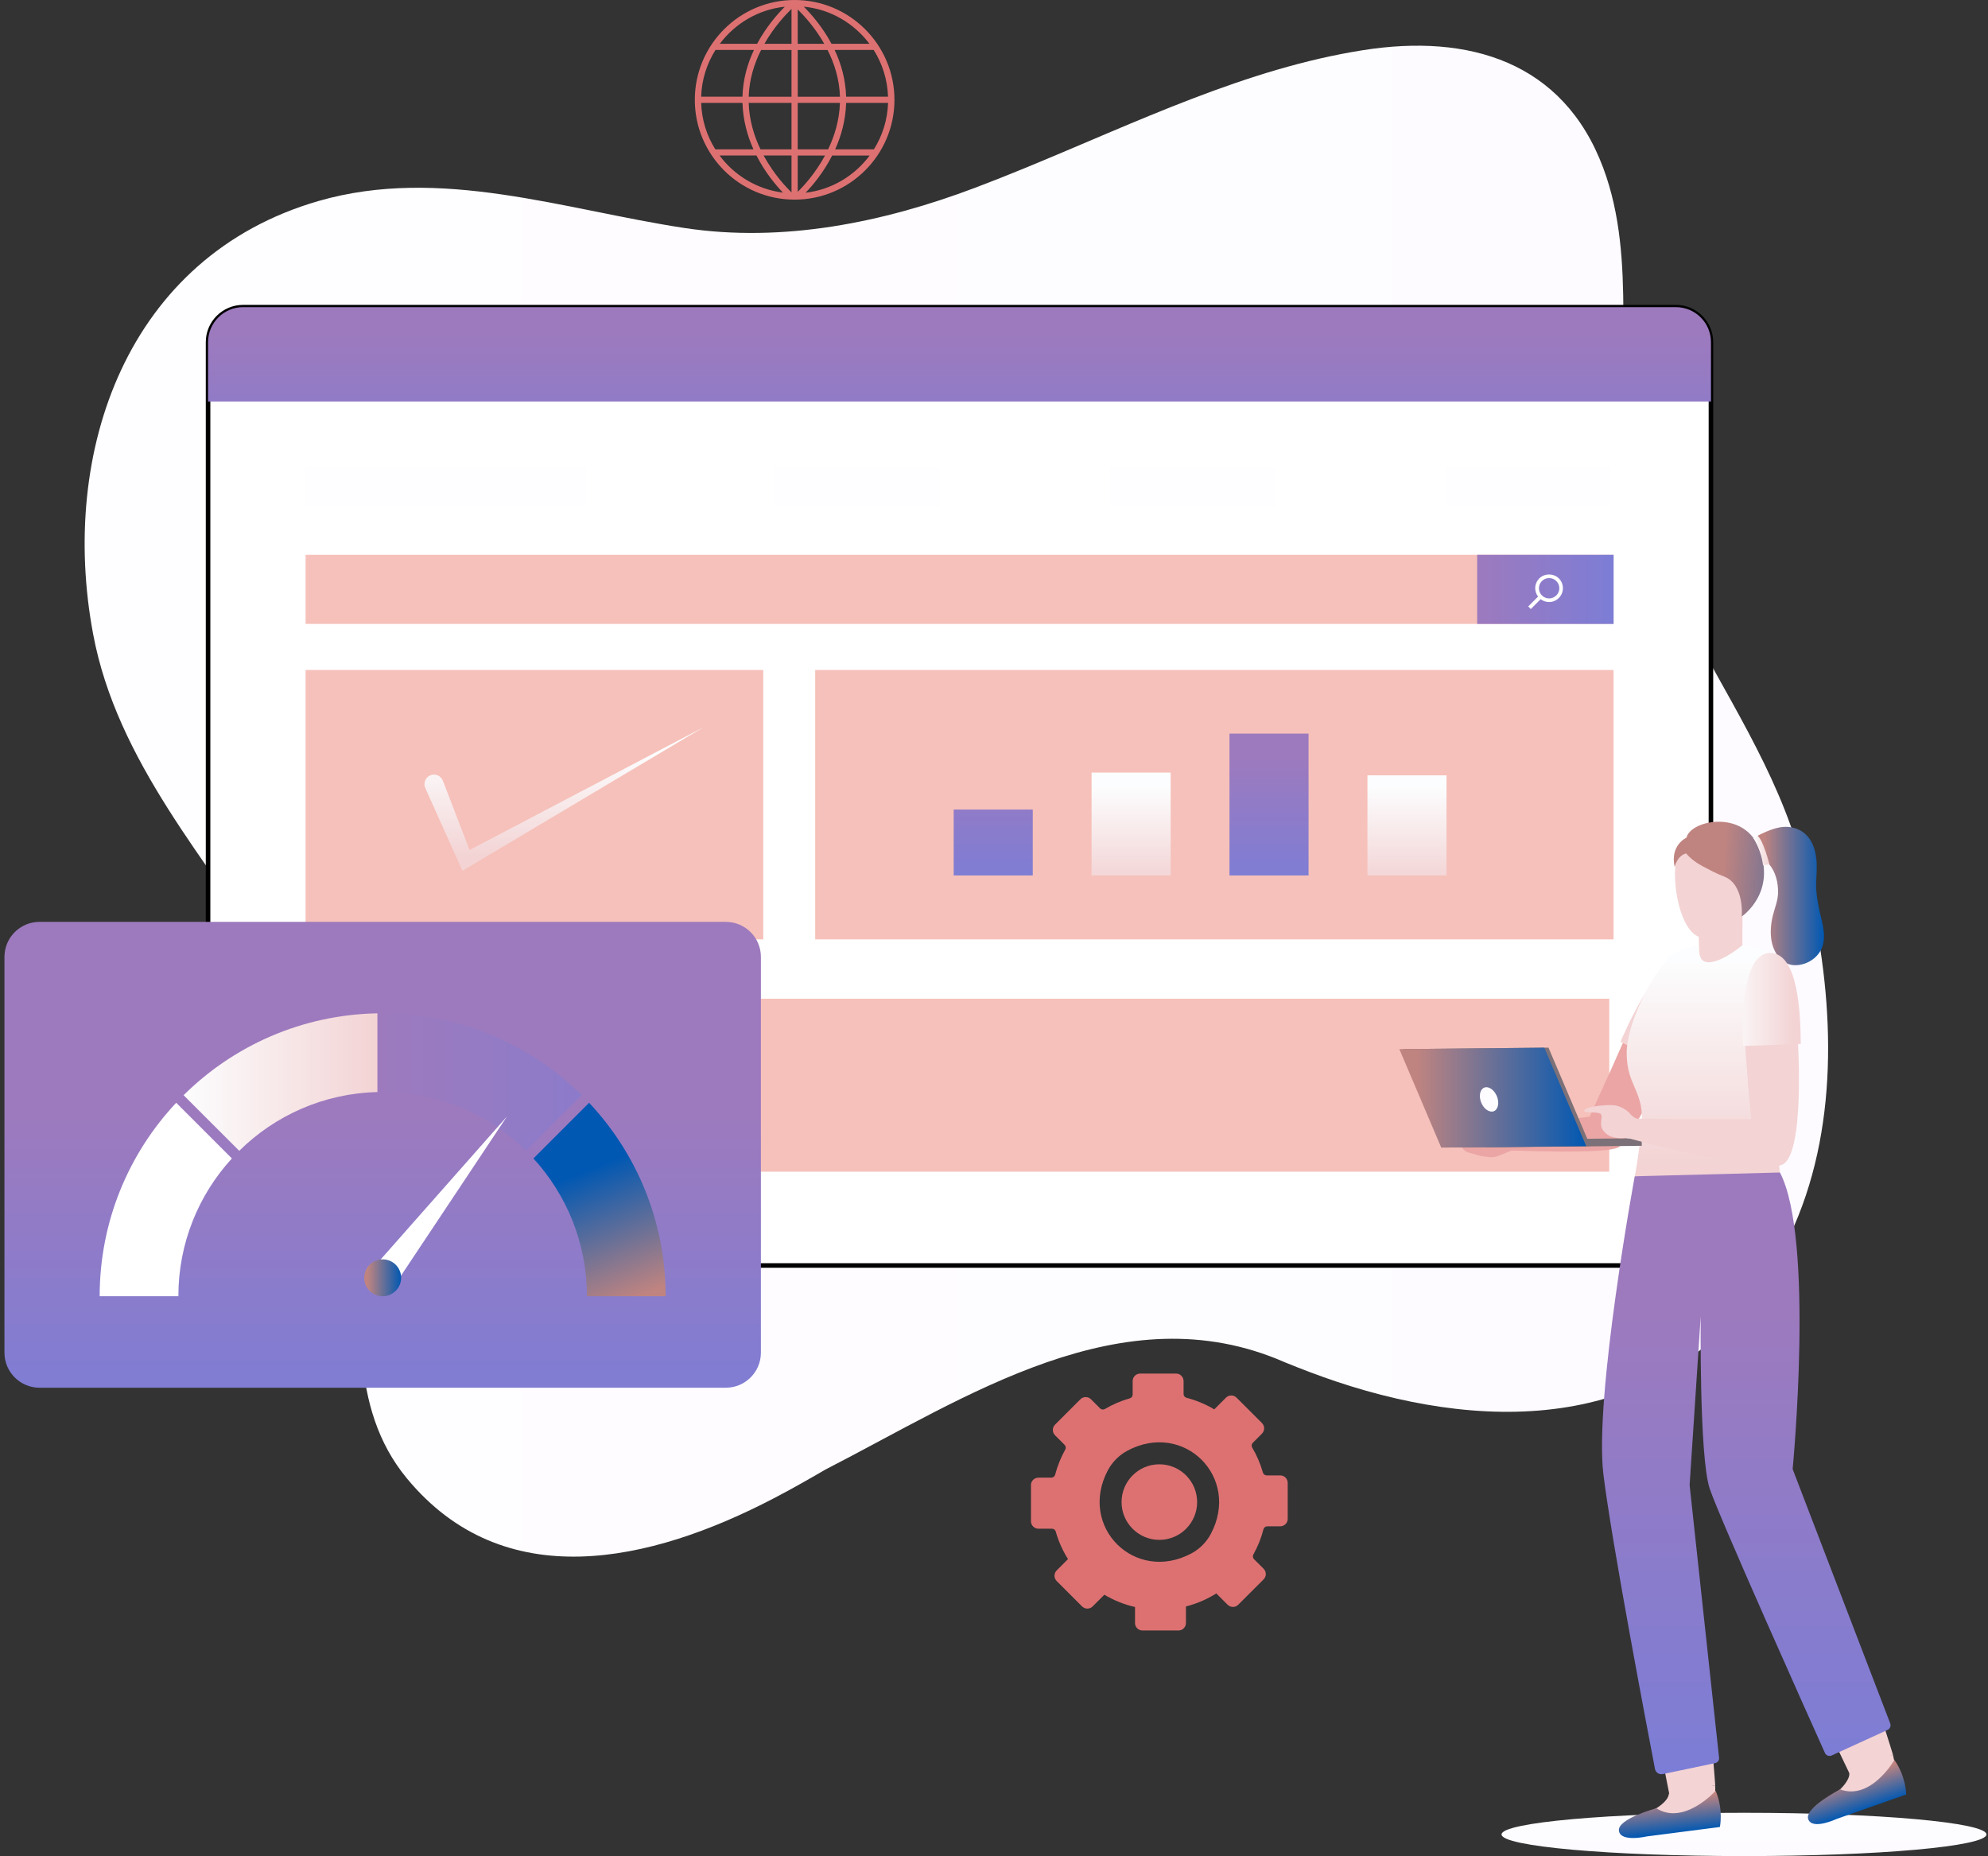 <?xml version="1.0" encoding="UTF-8"?>
<svg xmlns="http://www.w3.org/2000/svg" width="437" height="408" viewBox="0 0 437 408" fill="none">
  <rect x="0" y="0" width="437" height="408" fill="#333333" stroke="none"/>
  <path d="M226.627 326.496V334.394C226.627 335.299 227.359 336.041 228.274 336.041H231.242C231.639 336.041 231.974 336.305 232.076 336.681C232.686 338.836 233.601 340.869 234.77 342.719L232.279 345.21C231.639 345.85 231.639 346.897 232.279 347.538L237.86 353.118C238.5 353.759 239.547 353.759 240.188 353.118L242.759 350.546C244.823 351.776 247.09 352.701 249.499 353.25V356.768C249.499 357.672 250.231 358.414 251.146 358.414H259.044C259.949 358.414 260.691 357.682 260.691 356.768V353.128C263.09 352.518 265.336 351.543 267.369 350.262L269.86 352.752C270.5 353.393 271.547 353.393 272.188 352.752L277.768 347.172C278.409 346.531 278.409 345.484 277.768 344.844L275.664 342.74C275.39 342.465 275.329 342.038 275.522 341.693C276.477 339.975 277.23 338.135 277.728 336.183C277.829 335.797 278.165 335.512 278.571 335.512H281.418C282.322 335.512 283.064 334.78 283.064 333.865V325.967C283.064 325.062 282.333 324.32 281.418 324.32H278.439C278.043 324.32 277.707 324.056 277.606 323.68C277.057 321.748 276.274 319.919 275.268 318.221C275.064 317.876 275.105 317.438 275.39 317.154L277.402 315.141C278.043 314.501 278.043 313.454 277.402 312.813L271.822 307.233C271.181 306.592 270.134 306.592 269.494 307.233L266.922 309.804C265.042 308.696 262.998 307.822 260.833 307.263C260.447 307.161 260.172 306.826 260.172 306.419V303.583C260.172 302.679 259.441 301.937 258.526 301.937H250.627C249.723 301.937 248.981 302.668 248.981 303.583V306.552C248.981 306.948 248.716 307.283 248.34 307.385C246.409 307.934 244.569 308.727 242.881 309.723C242.536 309.926 242.099 309.876 241.824 309.591L239.822 307.588C239.181 306.948 238.134 306.948 237.494 307.588L231.913 313.169C231.273 313.809 231.273 314.856 231.913 315.497L234.017 317.601C234.292 317.876 234.353 318.302 234.16 318.648C233.204 320.366 232.452 322.216 231.944 324.158C231.842 324.544 231.507 324.818 231.1 324.818H228.264C227.359 324.818 226.617 325.55 226.617 326.465L226.627 326.496ZM243.522 323.212C244.477 321.393 245.992 319.878 247.801 318.902C260.233 312.234 272.777 324.727 266.16 337.189C265.194 339.009 263.679 340.524 261.86 341.489C249.438 348.076 236.965 335.634 243.522 323.202V323.212Z" fill="#DD7172"></path>
  <path d="M254.846 338.491C259.433 338.491 263.151 334.772 263.151 330.186C263.151 325.599 259.433 321.881 254.846 321.881C250.259 321.881 246.541 325.599 246.541 330.186C246.541 334.772 250.259 338.491 254.846 338.491Z" fill="#DD7172"></path>
  <path d="M388.853 279.858C366.927 314.297 328.38 315.283 293.727 303.685C289.885 302.394 286.083 300.95 282.362 299.426C246.723 283.822 212.253 307.253 181.473 323.019C177.803 325.154 174.012 327.319 170.118 329.342C142.835 343.573 110.733 350.75 89.437 324.971C76.416 309.225 79.537 288.285 79.465 269.449C79.394 248.457 71.923 230.119 60.68 212.646C45.737 189.398 25.692 167.339 20.467 139.365C12.954 99.273 27.928 56.335 70.042 44.178C96.766 36.462 124.029 46.109 150.489 50.124C172.101 53.398 194.139 48.915 214.327 41.281C218.017 39.888 221.697 38.424 225.376 36.91C249.783 26.887 273.996 15.024 299.755 11.009C322.749 7.41 343.638 13.438 352.411 36.889C360.096 57.444 354.667 80.325 358.134 101.55C360.045 113.25 364.497 123.944 369.783 134.313C378.952 152.274 390.622 169.26 395.928 188.828C397.442 194.429 398.744 200.234 399.74 206.13C403.948 231.238 402.627 258.277 388.873 279.848L388.853 279.858Z" fill="url(#paint0_linear_86_2426)"></path>
  <path d="M368.389 67.517H53.441C49.186 67.517 45.736 70.967 45.736 75.222V270.475C45.736 274.731 49.186 278.181 53.441 278.181H368.389C372.645 278.181 376.095 274.731 376.095 270.475V75.222C376.095 70.967 372.645 67.517 368.389 67.517Z" fill="white" stroke="black" stroke-miterlimit="10"></path>
  <path d="M364.253 92.839H57.59V267.263H364.253V92.839Z" fill="white"></path>
  <path d="M53.452 67.517H368.4C372.659 67.517 376.105 70.973 376.105 75.222V88.264H45.736V75.222C45.736 70.963 49.193 67.517 53.441 67.517H53.452Z" fill="url(#paint1_linear_86_2426)"></path>
  <path d="M354.688 121.962H67.176V137.149H354.688V121.962Z" fill="#F6C1BA"></path>
  <path d="M354.698 121.962H324.711V137.149H354.698V121.962Z" fill="url(#paint2_linear_86_2426)"></path>
  <path d="M167.781 147.273H67.176V206.496H167.781V147.273Z" fill="#F6C1BA"></path>
  <path d="M354.687 147.273H179.195V206.496H354.687V147.273Z" fill="#F6C1BA"></path>
  <path d="M281.976 219.537H269.209H67.176V257.555H269.209H281.976H353.742V219.537H281.976Z" fill="#F6C1BA"></path>
  <path d="M128.716 102.811H67.176V111.146H128.716V102.811Z" fill="url(#paint3_linear_86_2426)"></path>
  <path d="M206.57 102.811H170.393V111.146H206.57V102.811Z" fill="url(#paint4_linear_86_2426)"></path>
  <path d="M280.258 102.811H244.08V111.146H280.258V102.811Z" fill="url(#paint5_linear_86_2426)"></path>
  <path d="M353.955 102.811H317.777V111.146H353.955V102.811Z" fill="url(#paint6_linear_86_2426)"></path>
  <path d="M342.673 127.146C341.524 125.998 339.512 125.998 338.363 127.146C337.784 127.726 337.468 128.488 337.468 129.301C337.468 129.982 337.702 130.612 338.099 131.141L335.934 133.306L336.503 133.876L338.668 131.71C339.197 132.117 339.827 132.341 340.508 132.341C341.321 132.341 342.084 132.025 342.663 131.446C343.242 130.867 343.557 130.104 343.557 129.291C343.557 128.478 343.242 127.715 342.663 127.136L342.673 127.146ZM342.104 130.887C341.23 131.761 339.817 131.761 338.942 130.887C338.068 130.013 338.068 128.6 338.942 127.726C339.38 127.288 339.949 127.075 340.528 127.075C341.108 127.075 341.677 127.288 342.114 127.726C342.988 128.6 342.988 130.013 342.114 130.887H342.104Z" fill="white"></path>
  <path d="M159.545 202.643H8.694C4.433 202.643 0.979 206.097 0.979 210.358V297.332C0.979 301.593 4.433 305.047 8.694 305.047H159.545C163.806 305.047 167.261 301.593 167.261 297.332V210.358C167.261 206.097 163.806 202.643 159.545 202.643Z" fill="url(#paint7_linear_86_2426)"></path>
  <path d="M38.732 242.409C28.302 253.53 21.908 268.483 21.908 284.94H39.209C39.209 273.271 43.662 262.628 50.971 254.648L38.732 242.409Z" fill="white"></path>
  <path d="M40.359 240.742L52.588 252.971C60.436 245.215 71.119 240.346 82.962 240.051V222.75C66.362 223.055 51.338 229.865 40.359 240.742Z" fill="url(#paint8_linear_86_2426)"></path>
  <path style="mix-blend-mode:multiply" opacity="0.5" d="M85.277 222.75V240.051C97.11 240.346 107.793 245.225 115.641 252.971L127.88 240.742C116.901 229.865 101.887 223.055 85.277 222.75Z" fill="url(#paint9_linear_86_2426)"></path>
  <path d="M129.497 242.409L117.258 254.648C124.567 262.638 129.019 273.271 129.019 284.94H146.32C146.32 268.483 139.936 253.53 129.497 242.409Z" fill="url(#paint10_linear_86_2426)"></path>
  <path d="M83.012 277.601L111.423 245.438L87.647 281.169L83.012 277.601Z" fill="white"></path>
  <path d="M88.176 280.884C88.176 283.121 86.357 284.94 84.12 284.94C81.884 284.94 80.064 283.121 80.064 280.884C80.064 278.648 81.884 276.828 84.12 276.828C86.357 276.828 88.176 278.648 88.176 280.884Z" fill="url(#paint11_linear_86_2426)"></path>
  <path d="M436.659 403.243C436.659 405.875 412.801 408 383.362 408C353.924 408 330.066 405.865 330.066 403.243C330.066 400.62 353.924 398.485 383.362 398.485C412.801 398.485 436.659 400.62 436.659 403.243Z" fill="url(#paint12_linear_86_2426)"></path>
  <path d="M383.017 201.382H373.451V217.057H383.017V201.382Z" fill="#F3D3D4"></path>
  <g style="mix-blend-mode:multiply" opacity="0.5">
    <path d="M383.017 201.382V204.097C381.147 204.737 378.056 207.858 376.532 207.827C375.088 207.807 373.99 207.105 373.441 206.536V202.816L380.405 201.382H383.007H383.017Z" fill="#F3D3D4"></path>
  </g>
  <path d="M387.113 192.061C387.113 198.313 379.672 206.18 374.447 206.109C370.513 206.058 368.186 198.313 368.186 192.061C368.186 185.809 372.424 180.737 377.649 180.737C382.874 180.737 387.113 185.809 387.113 192.061Z" fill="#F3D3D4"></path>
  <path d="M390.987 298.816C391.261 316.646 388.456 331.141 384.715 331.202C380.974 331.263 377.711 316.859 377.437 299.029C377.162 281.2 379.968 266.704 383.708 266.643C387.449 266.582 390.712 280.986 390.987 298.816Z" fill="#F3D3D4"></path>
  <path d="M369.985 298.917C368.267 316.666 363.855 330.755 360.124 330.399C356.394 330.033 354.767 315.354 356.485 297.616C358.203 279.868 362.615 265.779 366.346 266.135C370.076 266.501 371.703 281.179 369.985 298.917Z" fill="#F3D3D4"></path>
  <path d="M382.193 325.977C388.485 316.097 410.127 372.28 412.831 384.508C415.535 396.747 408.216 385.911 398.275 368.813C388.333 351.715 379.723 329.87 382.193 325.977Z" fill="#F3D3D4"></path>
  <path d="M358.702 325.113C367.83 317.764 374.224 377.626 372.862 390.079C371.5 402.531 368.044 389.926 364.11 370.541C360.176 351.156 355.114 328 358.712 325.113H358.702Z" fill="#F3D3D4"></path>
  <path d="M376.197 296.518C376.197 296.518 375.546 321.311 378.819 330.145C382.092 338.978 406.519 389.774 406.519 389.774L416.105 385.708C416.105 385.708 401.803 338.053 391.17 326.119C391.17 326.119 399.261 267.334 384.217 265.189C373.909 263.715 376.197 296.518 376.197 296.518Z" fill="#F3D3D4"></path>
  <path d="M356.182 290.572C356.182 290.572 353.671 316.31 354.657 326.994C355.643 337.677 366.916 394.236 366.916 394.236L377.041 392.457C377.041 392.457 374.174 350.435 368.065 328.508C368.065 328.508 380.345 267.436 366.449 264.498C357.178 262.536 356.202 290.562 356.202 290.562L356.182 290.572Z" fill="#F3D3D4"></path>
  <path d="M377.031 392.468L377.071 396.066L367.476 400.559L360.197 399.319L364.09 397.489C364.09 397.489 366.632 395.985 366.825 394.44C367.018 392.894 377.041 392.468 377.041 392.468H377.031Z" fill="#F3D3D4"></path>
  <path d="M377.123 393.657C377.123 393.657 370.21 401.372 364.091 397.489C364.091 397.489 355.562 399.797 355.867 402.409C356.172 405.032 361.987 403.68 361.987 403.68L378.058 401.606C378.058 401.606 378.902 397.896 377.133 393.647L377.123 393.657Z" fill="url(#paint13_linear_86_2426)"></path>
  <path d="M416.095 385.718L416.888 389.235L408.44 395.629L401.061 395.934L404.486 393.342C404.486 393.342 406.651 391.339 406.519 389.784C406.387 388.229 416.105 385.718 416.105 385.718H416.095Z" fill="#F3D3D4"></path>
  <path d="M416.432 386.867C416.432 386.867 411.288 395.853 404.488 393.342C404.488 393.342 396.63 397.377 397.474 399.868C398.317 402.368 403.725 399.837 403.725 399.837L419.003 394.46C419.003 394.46 419.054 390.658 416.432 386.877V386.867Z" fill="url(#paint14_linear_86_2426)"></path>
  <path d="M371.125 213.876C372.315 215.167 372.518 217.098 371.888 218.724C369.031 226.043 358.266 254.394 352.767 252.595C346.302 250.48 357.87 225.688 361.57 219.975C364.65 215.217 368.249 210.755 371.125 213.876Z" fill="#EAA5A4"></path>
  <path d="M355.533 250.592C354.902 251.771 353.611 252.432 352.28 252.503C346.049 252.818 323.827 253.774 322.628 251.355C321.235 248.539 353.378 245.672 354.415 246.984C355.187 247.97 356.397 248.986 355.533 250.592Z" fill="#EAA5A4"></path>
  <path d="M356.813 229.215L349.443 245.459L331.705 247.817L332.295 252.879C332.295 252.879 353.154 253.784 355.807 252.178C358.46 250.572 366.785 233.525 366.785 233.525L356.813 229.215Z" fill="#EAA5A4"></path>
  <path d="M331.847 248.407L331.715 247.837V247.827L329.641 246.76C329.102 246.485 328.523 246.353 327.923 246.363L325.372 247.045C325.372 247.045 324.955 247.746 326.459 247.736C326.856 247.736 327.385 248.061 327.801 248.356L326.327 248.559L322.759 249.332C321.844 249.525 320.869 250.491 321.052 251.588C321.052 251.588 321.428 253.103 323.166 253.438L325.534 254.109C326.825 254.241 327.791 254.587 329.031 254.211L332.315 252.9L331.857 248.417L331.847 248.407Z" fill="#EAA5A4"></path>
  <path d="M369.773 227.873C369.184 229.235 368.198 231.563 366.947 234.318L356.213 229.022C356.406 228.595 364.579 208.895 370.119 211.883C375.649 214.872 372.02 222.709 369.763 227.883L369.773 227.873Z" fill="url(#paint15_linear_86_2426)"></path>
  <path d="M360.837 247.776C360.034 255.675 359.343 258.572 359.343 258.572C359.343 258.572 368.431 259.975 377.966 259.7C382.621 259.568 387.379 259.039 391.241 257.748C391.241 257.748 390.601 252.818 391.089 243.873C391.231 241.189 391.607 237.886 392.044 234.419C392.492 230.79 392.99 226.978 393.335 223.471C393.752 219.151 393.925 215.289 393.417 212.849C392.695 209.25 383.058 207.756 383.058 207.756C383.058 207.756 377.091 212.747 374.459 211.243C373.249 210.562 373.473 207.868 373.473 207.868C369.417 208.478 367.719 209.545 366.57 210.826C362.657 215.146 357.574 225.22 357.574 231.502C357.574 238.933 361.64 239.878 360.827 247.776H360.837Z" fill="url(#paint16_linear_86_2426)"></path>
  <path d="M370.647 187.609C370.647 187.609 371.856 189.144 374.235 190.394C375.424 191.024 377.356 192.081 378.901 192.64C383.536 194.338 382.865 201.474 382.865 201.474C382.865 201.474 390.764 196.137 386.504 186.094C383.069 177.992 371.623 180.29 370.718 184.132C370.718 184.132 367.048 185.748 368.126 190.607C368.126 190.607 368.644 188.097 370.647 187.598V187.609Z" fill="url(#paint17_linear_86_2426)"></path>
  <path d="M386.383 183.705C386.728 183.512 387.074 183.339 387.409 183.187C389.819 182.089 392.238 181.205 394.881 182.16C397.768 183.197 398.977 186.002 399.272 188.869C399.455 190.628 399.282 192.396 399.221 194.165C399.16 195.893 399.465 197.642 399.781 199.329C400.268 202.033 401.437 204.93 400.716 207.685C400.024 210.328 397.371 212.137 394.698 212.168C391.669 212.208 389.91 209.504 389.412 206.8C389.097 205.042 389.26 203.06 389.697 201.301C390.124 199.563 390.845 197.947 390.855 196.127C390.866 193.952 390.327 191.685 388.904 189.987" fill="url(#paint18_linear_86_2426)"></path>
  <path d="M385.428 184.254C385.428 184.254 387.176 186.826 387.542 190.201L388.965 190.018C388.965 190.018 387.603 184.711 386.414 183.797L385.428 184.254Z" fill="url(#paint19_linear_86_2426)"></path>
  <path d="M359.344 258.572C359.344 258.572 350.388 307.243 352.462 324.117C354.322 339.263 362.21 380.574 363.796 388.839C363.949 389.642 364.731 390.15 365.524 389.977L377.041 387.558C377.58 387.446 377.946 386.938 377.885 386.389L371.41 326.445L373.85 289.332C373.85 289.332 373.494 320.213 375.822 327.217C377.966 333.642 397.85 377.972 401.153 385.321C401.407 385.891 402.078 386.145 402.658 385.88L414.917 380.269C415.456 380.025 415.72 379.395 415.506 378.836L394.058 322.938C394.058 322.938 398.907 272.335 391.263 257.738" fill="url(#paint20_linear_86_2426)"></path>
  <path d="M326.642 252.21L360.896 251.87L360.88 250.202L326.625 250.543L326.642 252.21Z" fill="#7C7178"></path>
  <path d="M317.717 252.249L349.596 251.934L340.386 230.292L308.508 230.607L317.717 252.249Z" fill="#7C7178"></path>
  <path d="M316.811 252.259L348.689 251.944L339.48 230.302L307.602 230.617L316.811 252.259Z" fill="url(#paint21_linear_86_2426)"></path>
  <path d="M325.603 242.378C326.192 243.812 327.443 244.645 328.388 244.259C329.334 243.873 329.628 242.389 329.039 240.966C328.449 239.532 327.199 238.699 326.253 239.085C325.308 239.471 325.013 240.955 325.603 242.378Z" fill="url(#paint22_linear_86_2426)"></path>
  <path d="M390.427 211.761C392.054 212.432 393.05 214.089 393.162 215.837C393.66 223.675 396.293 255.014 390.549 255.705C383.789 256.518 383.393 228.076 384.338 221.337C385.121 215.715 386.493 210.155 390.427 211.771V211.761Z" fill="#F3D3D4"></path>
  <path d="M395.215 228.991C395.215 228.991 396.791 254.109 391.678 256.061C386.565 258.013 357.686 250.124 357.686 250.124L359.342 245.987L384.938 246.007L383.556 229.438L395.215 228.991Z" fill="#F3D3D4"></path>
  <path d="M392.398 254.251C391.331 255.573 389.562 256.091 387.885 255.868C380.037 254.79 354.116 250.826 353.201 247.522C352.134 243.68 390.884 247.603 391.86 249.484C392.591 250.897 393.852 252.452 392.398 254.251Z" fill="#F3D3D4"></path>
  <path d="M352.013 245.113C352.246 246.353 351.148 247.766 353.283 249.372C355.408 250.978 359.545 249.748 359.545 249.748L359.758 245.906C359.758 245.906 358.844 245.479 358.478 244.991C358.122 244.503 356.495 242.907 354.157 242.907C351.819 242.907 348.373 243.375 348.241 244.117C348.119 244.859 351.819 244.137 352.013 245.113Z" fill="#F3D3D4"></path>
  <path d="M395.845 229.469L383.179 229.936C383.037 227.69 382.254 209.494 389.116 209.484C395.337 209.484 395.784 223.004 395.845 229.469Z" fill="url(#paint23_linear_86_2426)"></path>
  <path d="M174.671 0C162.574 0 152.734 9.84 152.734 21.947C152.734 34.053 162.574 43.883 174.671 43.883C186.767 43.883 196.617 34.043 196.617 21.947C196.617 9.85 186.778 0 174.671 0ZM154.127 22.617H163.215C163.326 26.44 164.302 29.886 165.624 32.823H157.238C155.367 29.845 154.249 26.358 154.127 22.617ZM175.352 9.626V2.084C176.724 3.416 179.154 6.048 181.187 9.626H175.352ZM181.919 10.989C183.403 13.926 184.521 17.403 184.643 21.266H175.362V10.989H181.929H181.919ZM173.99 1.962V9.626H168.033C170.137 5.936 172.658 3.253 173.99 1.962ZM173.99 10.989V21.266H164.577C164.699 17.403 165.817 13.937 167.301 10.989H173.99ZM163.215 21.255H154.127C154.249 17.484 155.387 13.977 157.278 10.978H165.736C164.333 13.937 163.316 17.403 163.205 21.255H163.215ZM164.577 22.617H173.99V32.823H167.169C165.766 29.896 164.699 26.45 164.577 22.617ZM173.99 34.185V42.287C172.892 41.24 170.127 38.353 167.86 34.185H173.99ZM175.352 42.165V34.196H181.349C179.164 38.221 176.521 41.037 175.352 42.165ZM175.352 32.823V22.617H184.633C184.511 26.45 183.443 29.906 182.041 32.823H175.352ZM185.995 22.617H195.215C195.093 26.358 193.964 29.845 192.104 32.823H183.586C184.917 29.886 185.883 26.44 185.995 22.617ZM185.995 21.255C185.883 17.403 184.867 13.937 183.464 10.978H192.053C193.944 13.977 195.083 17.484 195.205 21.255H185.985H185.995ZM191.118 9.626H182.783C180.76 5.845 178.259 3.039 176.673 1.464C182.579 2.033 187.733 5.123 191.118 9.626ZM172.526 1.474C170.94 3.05 168.45 5.855 166.427 9.626H158.224C161.578 5.164 166.681 2.084 172.526 1.474ZM158.173 34.185H166.285C168.216 37.967 170.595 40.762 172.109 42.338C166.417 41.626 161.446 38.577 158.173 34.185ZM177.08 42.368C178.595 40.803 180.983 37.987 182.925 34.196H191.159C187.855 38.628 182.833 41.698 177.07 42.368H177.08Z" fill="#DD7172"></path>
  <path d="M227.021 177.952H209.639V192.437H227.021V177.952Z" fill="url(#paint24_linear_86_2426)"></path>
  <path d="M257.334 169.83H239.951V192.437H257.334V169.83Z" fill="url(#paint25_linear_86_2426)"></path>
  <path d="M287.646 161.26H270.264V192.437H287.646V161.26Z" fill="url(#paint26_linear_86_2426)"></path>
  <path d="M317.97 170.43H300.588V192.437H317.97V170.43Z" fill="url(#paint27_linear_86_2426)"></path>
  <path d="M103.223 186.856L97.347 171.609C96.92 170.511 95.68 169.982 94.592 170.43C93.505 170.887 93.007 172.147 93.484 173.215L100.895 189.733L101.647 191.421L103.162 190.516L154.628 159.868L103.223 186.846V186.856Z" fill="url(#paint28_linear_86_2426)"></path>
  <defs>
    <linearGradient id="paint0_linear_86_2426" x1="18.596" y1="176.112" x2="401.844" y2="176.112" gradientUnits="userSpaceOnUse">
      <stop stop-color="#FEFDFF"></stop>
      <stop offset="1" stop-color="#FDFBFF"></stop>
    </linearGradient>
    <linearGradient id="paint1_linear_86_2426" x1="210.921" y1="73.423" x2="210.921" y2="114.958" gradientUnits="userSpaceOnUse">
      <stop stop-color="#9D7ABE"></stop>
      <stop offset="1" stop-color="#7C7DD6"></stop>
    </linearGradient>
    <linearGradient id="paint2_linear_86_2426" x1="324.711" y1="129.555" x2="354.688" y2="129.555" gradientUnits="userSpaceOnUse">
      <stop stop-color="#9D7ABE"></stop>
      <stop offset="1" stop-color="#7C7DD6"></stop>
    </linearGradient>
    <linearGradient id="paint3_linear_86_2426" x1="97.946" y1="102.435" x2="97.946" y2="231.624" gradientUnits="userSpaceOnUse">
      <stop stop-color="#FEFDFF"></stop>
      <stop offset="1" stop-color="#FDFBFF"></stop>
    </linearGradient>
    <linearGradient id="paint4_linear_86_2426" x1="188.487" y1="102.435" x2="188.487" y2="231.624" gradientUnits="userSpaceOnUse">
      <stop stop-color="#FEFDFF"></stop>
      <stop offset="1" stop-color="#FDFBFF"></stop>
    </linearGradient>
    <linearGradient id="paint5_linear_86_2426" x1="262.174" y1="102.435" x2="262.174" y2="231.624" gradientUnits="userSpaceOnUse">
      <stop stop-color="#FEFDFF"></stop>
      <stop offset="1" stop-color="#FDFBFF"></stop>
    </linearGradient>
    <linearGradient id="paint6_linear_86_2426" x1="335.861" y1="102.435" x2="335.861" y2="231.624" gradientUnits="userSpaceOnUse">
      <stop stop-color="#FEFDFF"></stop>
      <stop offset="1" stop-color="#FDFBFF"></stop>
    </linearGradient>
    <linearGradient id="paint7_linear_86_2426" x1="84.12" y1="245.499" x2="84.12" y2="312.264" gradientUnits="userSpaceOnUse">
      <stop stop-color="#9D7ABE"></stop>
      <stop offset="1" stop-color="#7C7DD6"></stop>
    </linearGradient>
    <linearGradient id="paint8_linear_86_2426" x1="40.359" y1="237.855" x2="82.951" y2="237.855" gradientUnits="userSpaceOnUse">
      <stop stop-color="#FCFDFE"></stop>
      <stop offset="1" stop-color="#F3D3D4"></stop>
    </linearGradient>
    <linearGradient id="paint9_linear_86_2426" x1="85.277" y1="237.855" x2="127.88" y2="237.855" gradientUnits="userSpaceOnUse">
      <stop stop-color="#9D7ABE"></stop>
      <stop offset="1" stop-color="#7C7DD6"></stop>
    </linearGradient>
    <linearGradient id="paint10_linear_86_2426" x1="141.278" y1="288.01" x2="129.08" y2="257.382" gradientUnits="userSpaceOnUse">
      <stop offset="0.09" stop-color="#C08480"></stop>
      <stop offset="1" stop-color="#0158B2"></stop>
    </linearGradient>
    <linearGradient id="paint11_linear_86_2426" x1="80.064" y1="280.884" x2="88.176" y2="280.884" gradientUnits="userSpaceOnUse">
      <stop offset="0.09" stop-color="#C08480"></stop>
      <stop offset="1" stop-color="#0158B2"></stop>
    </linearGradient>
    <linearGradient id="paint12_linear_86_2426" x1="383.373" y1="391.004" x2="383.373" y2="409.199" gradientUnits="userSpaceOnUse">
      <stop stop-color="#FEFDFF"></stop>
      <stop offset="1" stop-color="#FDFBFF"></stop>
    </linearGradient>
    <linearGradient id="paint13_linear_86_2426" x1="366.331" y1="394.805" x2="367.281" y2="403.066" gradientUnits="userSpaceOnUse">
      <stop offset="0.09" stop-color="#C08480"></stop>
      <stop offset="1" stop-color="#0158B2"></stop>
    </linearGradient>
    <linearGradient id="paint14_linear_86_2426" x1="406.206" y1="390.341" x2="408.856" y2="398.212" gradientUnits="userSpaceOnUse">
      <stop offset="0.09" stop-color="#C08480"></stop>
      <stop offset="1" stop-color="#0158B2"></stop>
    </linearGradient>
    <linearGradient id="paint15_linear_86_2426" x1="370.373" y1="222.658" x2="362.759" y2="223.522" gradientUnits="userSpaceOnUse">
      <stop stop-color="#FCFDFE"></stop>
      <stop offset="1" stop-color="#F3D3D4"></stop>
    </linearGradient>
    <linearGradient id="paint16_linear_86_2426" x1="375.658" y1="211.355" x2="375.658" y2="256.386" gradientUnits="userSpaceOnUse">
      <stop stop-color="#FCFDFE"></stop>
      <stop offset="1" stop-color="#F3D3D4"></stop>
    </linearGradient>
    <linearGradient id="paint17_linear_86_2426" x1="375.76" y1="190.74" x2="407.963" y2="192.874" gradientUnits="userSpaceOnUse">
      <stop offset="0.09" stop-color="#C08480"></stop>
      <stop offset="1" stop-color="#0158B2"></stop>
    </linearGradient>
    <linearGradient id="paint18_linear_86_2426" x1="386.383" y1="196.961" x2="400.939" y2="196.961" gradientUnits="userSpaceOnUse">
      <stop offset="0.09" stop-color="#C08480"></stop>
      <stop offset="1" stop-color="#0158B2"></stop>
    </linearGradient>
    <linearGradient id="paint19_linear_86_2426" x1="385.428" y1="186.999" x2="388.975" y2="186.999" gradientUnits="userSpaceOnUse">
      <stop stop-color="#FCFDFE"></stop>
      <stop offset="1" stop-color="#F3D3D4"></stop>
    </linearGradient>
    <linearGradient id="paint20_linear_86_2426" x1="383.862" y1="288.61" x2="383.862" y2="389.682" gradientUnits="userSpaceOnUse">
      <stop stop-color="#9D7ABE"></stop>
      <stop offset="1" stop-color="#7C7DD6"></stop>
    </linearGradient>
    <linearGradient id="paint21_linear_86_2426" x1="307.602" y1="241.281" x2="348.689" y2="241.281" gradientUnits="userSpaceOnUse">
      <stop offset="0.09" stop-color="#C08480"></stop>
      <stop offset="1" stop-color="#0158B2"></stop>
    </linearGradient>
    <linearGradient id="paint22_linear_86_2426" x1="329.334" y1="241.677" x2="325.298" y2="241.677" gradientUnits="userSpaceOnUse">
      <stop stop-color="#FEFDFF"></stop>
      <stop offset="1" stop-color="#FDFBFF"></stop>
    </linearGradient>
    <linearGradient id="paint23_linear_86_2426" x1="379.825" y1="219.71" x2="394.269" y2="219.71" gradientUnits="userSpaceOnUse">
      <stop stop-color="#FCFDFE"></stop>
      <stop offset="1" stop-color="#F3D3D4"></stop>
    </linearGradient>
    <linearGradient id="paint24_linear_86_2426" x1="218.33" y1="166.577" x2="218.33" y2="194.267" gradientUnits="userSpaceOnUse">
      <stop stop-color="#9D7ABE"></stop>
      <stop offset="1" stop-color="#7C7DD6"></stop>
    </linearGradient>
    <linearGradient id="paint25_linear_86_2426" x1="248.642" y1="172.991" x2="248.642" y2="193.982" gradientUnits="userSpaceOnUse">
      <stop stop-color="#FCFDFE"></stop>
      <stop offset="1" stop-color="#F3D3D4"></stop>
    </linearGradient>
    <linearGradient id="paint26_linear_86_2426" x1="278.955" y1="166.577" x2="278.955" y2="194.267" gradientUnits="userSpaceOnUse">
      <stop stop-color="#9D7ABE"></stop>
      <stop offset="1" stop-color="#7C7DD6"></stop>
    </linearGradient>
    <linearGradient id="paint27_linear_86_2426" x1="309.279" y1="172.991" x2="309.279" y2="193.982" gradientUnits="userSpaceOnUse">
      <stop stop-color="#FCFDFE"></stop>
      <stop offset="1" stop-color="#F3D3D4"></stop>
    </linearGradient>
    <linearGradient id="paint28_linear_86_2426" x1="123.96" y1="165.591" x2="123.96" y2="188.585" gradientUnits="userSpaceOnUse">
      <stop stop-color="#FCFDFE"></stop>
      <stop offset="1" stop-color="#F3D3D4"></stop>
    </linearGradient>
  </defs>
</svg>
